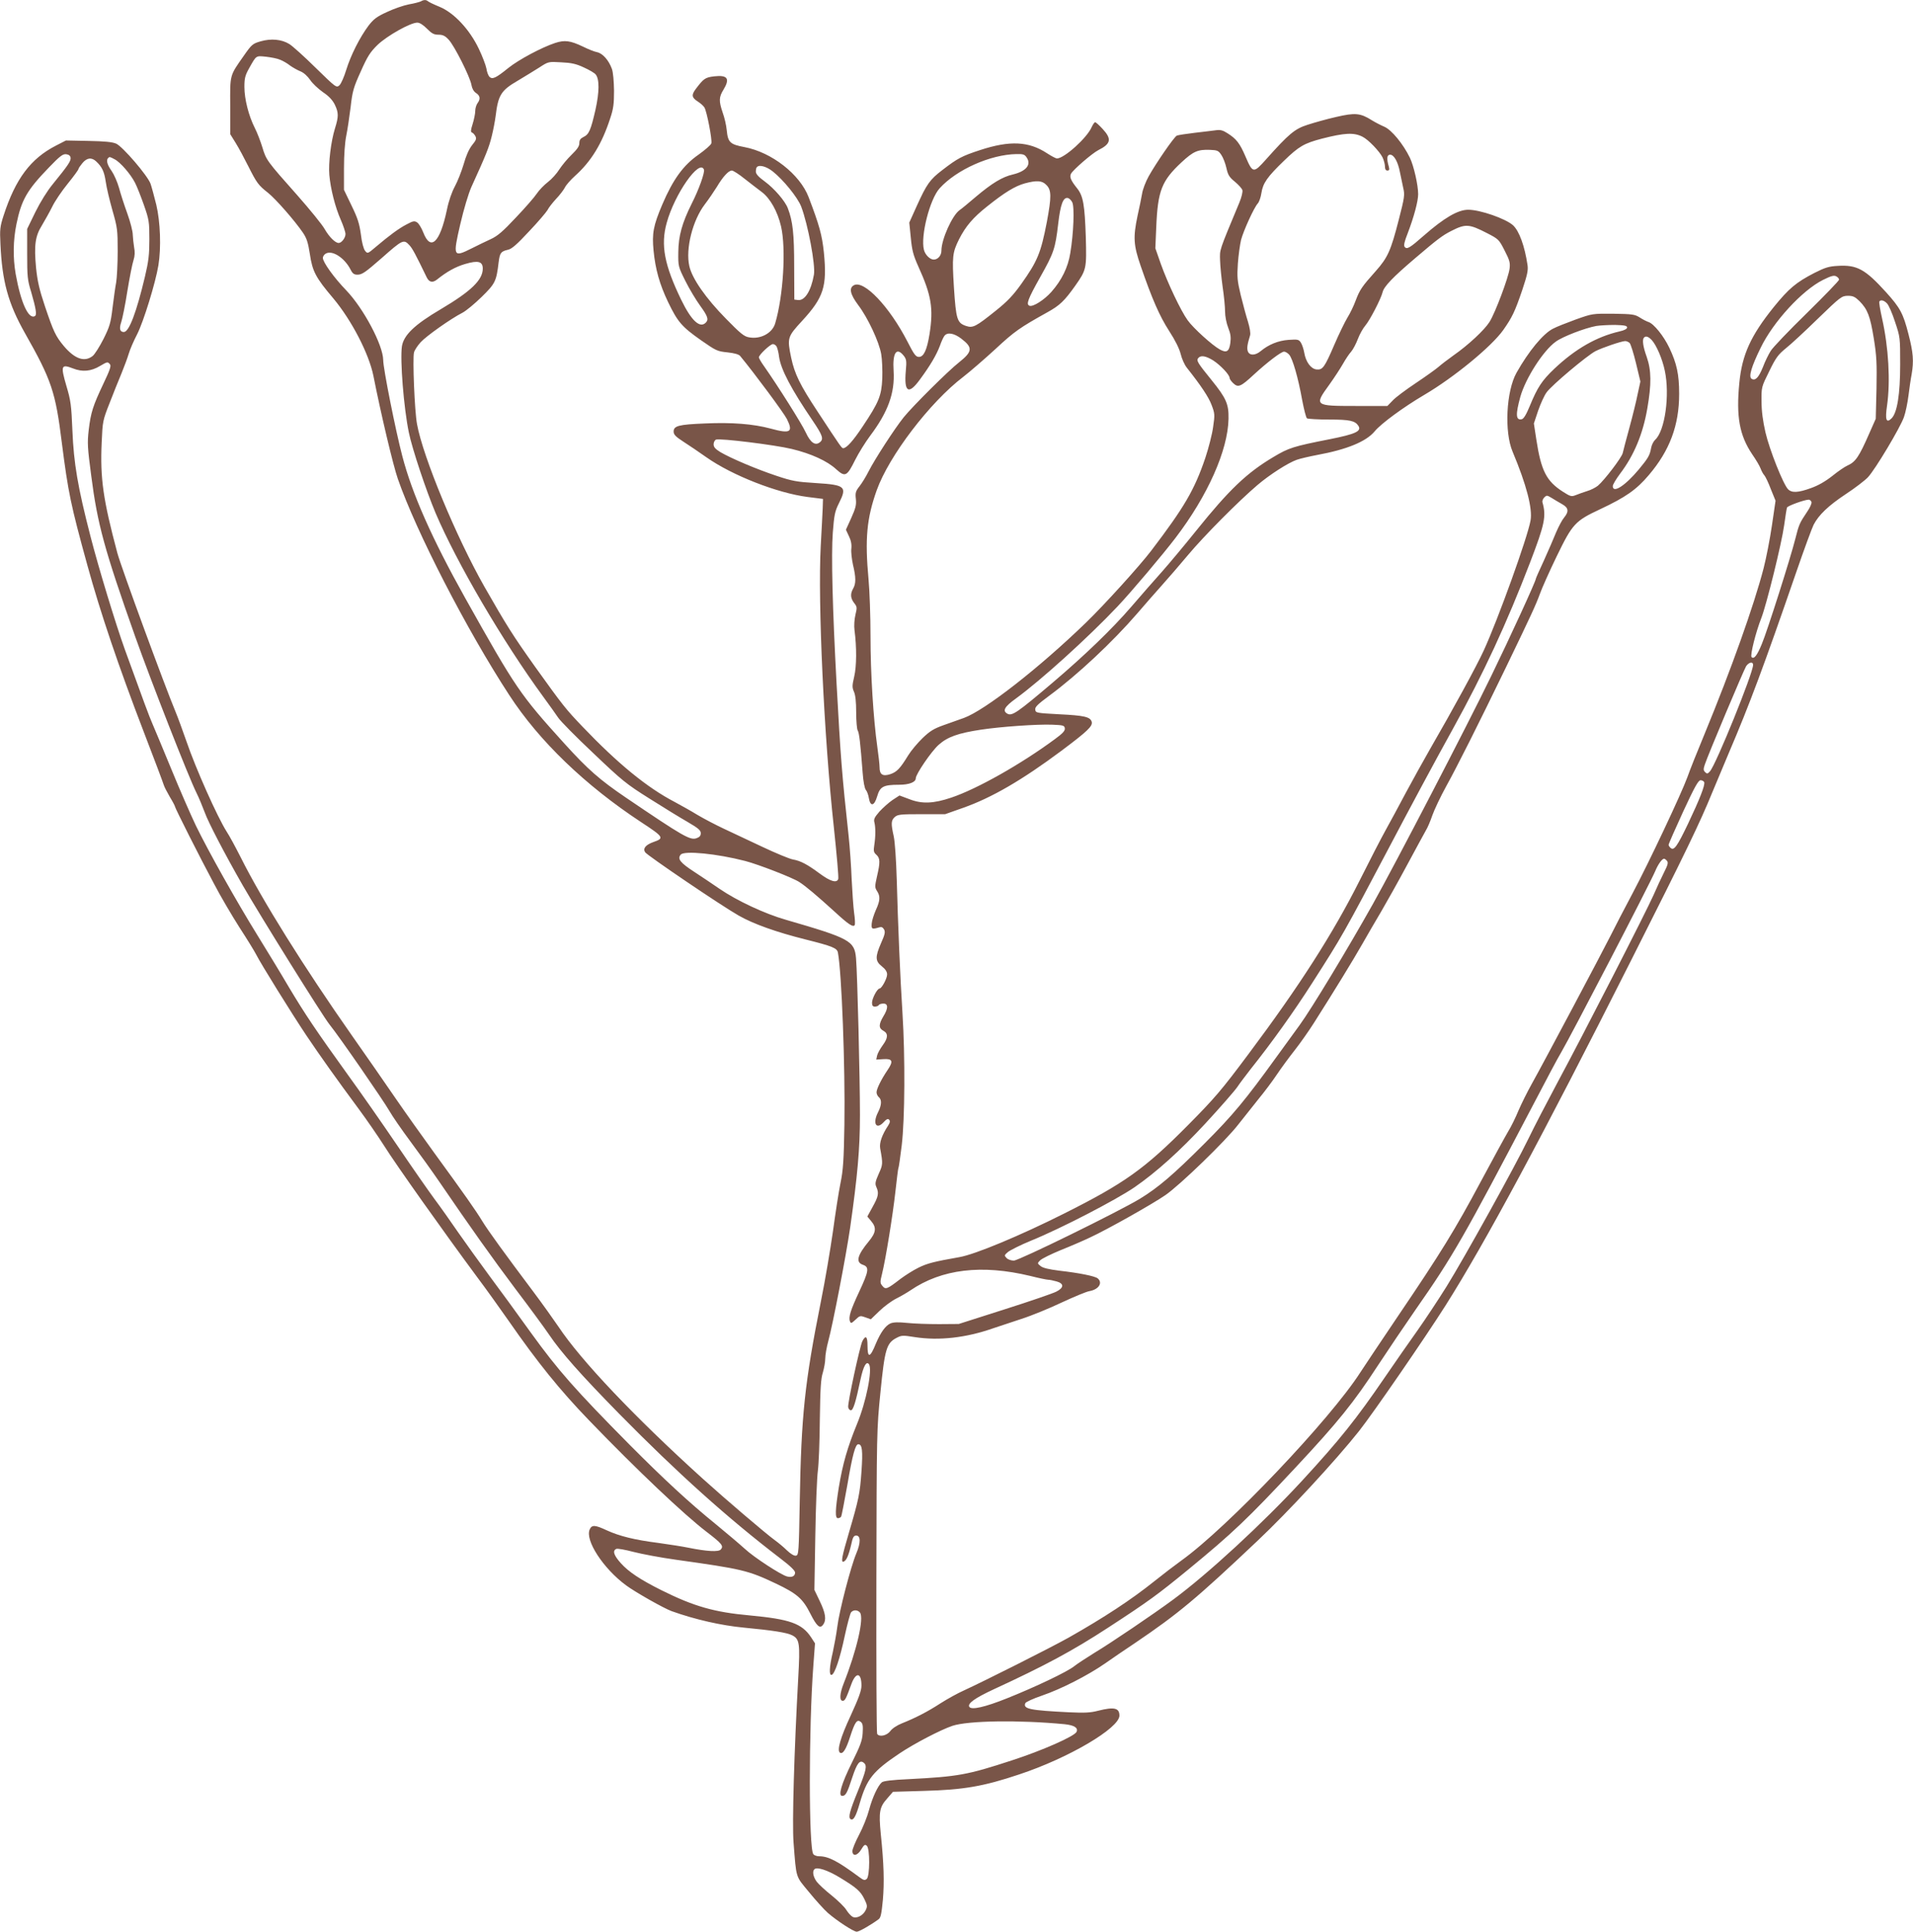 <?xml version="1.0" standalone="no"?>
<!DOCTYPE svg PUBLIC "-//W3C//DTD SVG 20010904//EN"
 "http://www.w3.org/TR/2001/REC-SVG-20010904/DTD/svg10.dtd">
<svg version="1.0" xmlns="http://www.w3.org/2000/svg"
 width="1268pt" height="1280pt" viewBox="0 0 1268 1280"
 preserveAspectRatio="xMidYMid meet">
<g transform="translate(0,1280) scale(0.1,-0.1)"
fill="#795548" stroke="none">
<path d="M2790 12791 c-8 -4 -44 -14 -80 -20 -36 -7 -102 -30 -146 -51 -68
-31 -88 -47 -122 -91 -58 -78 -117 -195 -147 -292 -14 -46 -34 -92 -45 -102
-20 -18 -23 -16 -158 116 -75 74 -154 145 -174 157 -51 32 -122 38 -191 18
-52 -15 -59 -21 -110 -94 -96 -137 -92 -123 -91 -334 l0 -187 36 -58 c20 -32
57 -101 83 -153 57 -113 67 -127 132 -178 50 -40 175 -182 231 -264 25 -37 34
-65 46 -142 17 -114 38 -155 156 -294 121 -145 235 -365 265 -512 51 -258 131
-594 162 -683 121 -349 456 -1000 738 -1432 198 -305 504 -599 875 -843 151
-99 155 -106 80 -132 -50 -18 -70 -42 -54 -67 13 -21 509 -357 619 -419 97
-56 252 -111 444 -159 179 -45 209 -57 215 -87 25 -131 49 -760 43 -1143 -4
-232 -8 -298 -26 -385 -12 -58 -34 -202 -50 -320 -17 -118 -52 -327 -80 -465
-107 -536 -130 -753 -140 -1325 -6 -336 -7 -355 -25 -358 -11 -3 -35 11 -60
35 -22 22 -59 52 -81 68 -58 42 -329 273 -475 405 -457 413 -810 786 -959
1010 -32 47 -106 151 -166 231 -193 257 -298 402 -338 467 -43 71 -119 179
-318 452 -74 102 -191 266 -259 365 -68 99 -196 284 -285 410 -320 456 -598
901 -740 1185 -32 63 -73 140 -93 170 -61 96 -205 418 -267 600 -24 69 -55
154 -70 190 -75 180 -361 959 -387 1055 -94 352 -115 495 -104 733 6 139 7
146 52 260 25 64 60 153 79 197 18 44 40 103 48 130 8 28 33 86 56 130 42 82
122 341 141 457 19 117 13 287 -14 401 -14 56 -31 119 -38 139 -19 54 -185
247 -228 266 -25 11 -76 16 -184 18 l-149 3 -66 -34 c-168 -86 -268 -220 -347
-463 -24 -74 -26 -93 -21 -190 11 -246 51 -392 161 -587 178 -314 204 -391
246 -730 42 -329 59 -411 169 -810 86 -313 206 -668 374 -1105 69 -179 128
-336 132 -350 4 -14 23 -50 41 -81 19 -31 34 -60 34 -64 0 -9 162 -331 258
-510 43 -83 120 -213 169 -290 50 -77 100 -158 111 -180 30 -60 237 -393 332
-535 90 -134 200 -289 349 -490 51 -69 127 -179 169 -245 75 -120 396 -572
613 -865 64 -85 157 -216 209 -290 193 -278 341 -461 533 -660 322 -334 631
-626 780 -740 102 -78 115 -94 95 -117 -14 -18 -94 -13 -213 11 -38 8 -128 22
-200 32 -158 20 -259 45 -344 84 -77 36 -98 37 -112 6 -33 -71 89 -259 241
-371 64 -47 250 -152 302 -171 157 -56 330 -95 478 -109 190 -18 287 -33 321
-51 49 -25 53 -53 40 -282 -27 -489 -41 -963 -31 -1091 19 -243 12 -219 102
-328 44 -54 101 -117 126 -139 60 -52 170 -124 191 -124 15 0 91 43 144 82 15
10 20 36 29 128 10 118 7 238 -14 440 -14 143 -8 176 42 232 l39 45 203 6
c265 7 397 30 633 109 327 108 665 307 665 390 0 51 -35 59 -142 32 -50 -13
-89 -15 -193 -10 -259 13 -304 22 -289 60 3 8 53 31 112 51 126 43 302 133
416 212 44 31 135 93 201 137 285 193 403 291 810 676 203 191 520 534 673
727 97 123 439 620 574 833 261 412 641 1119 1228 2283 368 729 458 916 540
1117 26 63 75 180 109 260 139 325 232 575 447 1198 52 151 104 292 115 314
34 66 98 127 214 204 61 40 126 90 146 111 49 52 215 330 239 399 11 30 24 95
30 142 6 48 15 111 21 141 15 88 11 144 -21 267 -35 137 -55 174 -149 278
-138 152 -192 182 -320 174 -58 -3 -84 -11 -155 -47 -122 -63 -169 -103 -269
-226 -152 -189 -210 -315 -228 -502 -22 -224 1 -348 85 -473 25 -36 50 -78 56
-95 6 -16 17 -37 25 -45 7 -8 27 -49 43 -92 l31 -76 -24 -164 c-13 -89 -38
-217 -55 -283 -64 -247 -216 -673 -390 -1095 -49 -118 -101 -248 -115 -289
-41 -112 -253 -562 -364 -771 -54 -102 -121 -230 -148 -285 -60 -119 -436
-827 -517 -972 -32 -57 -72 -138 -91 -182 -18 -44 -48 -106 -68 -138 -19 -32
-101 -182 -182 -333 -170 -318 -264 -471 -546 -887 -112 -166 -225 -335 -251
-375 -200 -313 -882 -1030 -1188 -1249 -43 -31 -123 -92 -179 -137 -151 -121
-332 -240 -567 -373 -125 -70 -561 -289 -694 -350 -41 -18 -111 -57 -155 -85
-86 -56 -168 -98 -256 -133 -33 -13 -65 -34 -78 -52 -23 -30 -73 -41 -87 -18
-4 6 -6 462 -5 1013 2 988 2 1004 27 1251 28 283 40 325 105 359 34 18 42 19
122 6 161 -25 340 -5 522 59 33 11 116 39 184 61 69 22 190 72 270 110 80 37
163 72 184 75 60 11 88 55 53 84 -18 15 -122 36 -254 51 -71 9 -110 18 -125
31 -22 18 -22 18 -2 38 11 11 72 41 135 67 63 25 151 63 195 84 113 52 415
222 500 281 96 66 400 360 483 468 37 47 98 124 135 170 38 46 92 118 120 160
28 42 81 114 118 161 37 47 94 128 127 180 133 209 263 421 322 525 34 61 91
157 125 215 34 58 111 195 170 305 59 110 116 214 126 232 11 17 30 62 43 100
13 37 54 124 92 193 71 128 211 406 397 790 168 348 197 411 224 485 14 39 64
151 112 250 104 214 121 233 288 311 168 79 240 129 322 226 138 162 201 329
201 538 0 129 -16 202 -65 305 -37 78 -103 160 -138 171 -12 4 -38 17 -58 30
-33 21 -50 23 -175 25 -139 1 -139 1 -249 -38 -60 -22 -129 -49 -151 -61 -66
-33 -162 -150 -242 -292 -68 -121 -82 -391 -26 -523 92 -219 133 -377 119
-456 -20 -113 -215 -654 -310 -861 -47 -103 -206 -394 -357 -655 -41 -71 -112
-200 -158 -285 -45 -85 -106 -198 -135 -250 -29 -52 -107 -203 -173 -335 -176
-350 -397 -696 -737 -1150 -179 -240 -224 -292 -396 -466 -293 -296 -426 -390
-829 -592 -287 -144 -586 -269 -690 -287 -170 -30 -213 -41 -272 -70 -35 -17
-88 -51 -119 -74 -88 -68 -99 -73 -120 -47 -16 19 -16 26 -3 78 25 101 72 393
89 547 9 83 18 153 20 157 3 3 12 71 22 150 21 175 23 589 5 874 -15 233 -30
586 -38 885 -4 133 -12 251 -20 288 -19 85 -18 106 7 128 19 17 38 19 178 19
l156 0 119 42 c190 67 391 184 650 377 175 131 211 165 202 194 -10 32 -51 41
-216 49 -149 8 -155 9 -158 30 -3 18 16 36 93 93 187 138 420 356 583 545 47
55 120 138 162 185 42 47 122 139 177 205 103 123 332 354 458 461 81 69 203
147 260 167 22 8 83 22 135 32 197 36 326 89 382 157 42 51 189 159 328 241
196 115 446 320 524 430 59 84 77 121 126 265 33 99 40 131 35 165 -19 127
-55 226 -96 264 -49 44 -218 103 -297 103 -68 0 -159 -53 -294 -171 -93 -82
-112 -93 -127 -76 -8 10 -3 34 20 92 41 107 69 212 69 258 0 61 -29 188 -55
242 -45 92 -121 184 -169 205 -24 10 -62 30 -83 43 -76 48 -111 51 -236 22
-62 -14 -147 -38 -190 -52 -85 -27 -124 -60 -274 -228 -85 -95 -89 -95 -138
19 -37 86 -60 116 -119 153 -29 19 -47 24 -75 20 -20 -3 -83 -10 -141 -17 -58
-7 -112 -15 -120 -19 -19 -10 -138 -183 -186 -269 -20 -36 -40 -88 -44 -116
-5 -28 -18 -94 -30 -146 -30 -143 -27 -194 21 -333 76 -220 125 -332 189 -431
41 -63 67 -117 76 -152 7 -30 25 -71 41 -91 92 -116 145 -195 164 -247 21 -55
22 -64 10 -145 -6 -47 -30 -140 -52 -206 -72 -212 -139 -326 -359 -615 -77
-101 -312 -360 -431 -475 -312 -302 -670 -581 -809 -632 -30 -11 -91 -32 -135
-48 -65 -23 -91 -39 -140 -86 -33 -32 -76 -83 -95 -114 -54 -88 -75 -110 -119
-125 -50 -16 -71 -3 -71 46 0 18 -7 80 -15 136 -26 185 -45 485 -45 732 0 132
-6 302 -13 376 -25 271 -12 405 54 591 81 227 352 583 574 752 44 34 140 117
213 184 126 117 160 141 345 244 81 45 112 74 185 177 73 104 75 112 69 322
-7 210 -17 270 -56 320 -44 55 -53 77 -42 99 15 27 140 135 181 156 84 42 90
74 29 140 -23 25 -45 45 -50 45 -5 0 -15 -15 -23 -32 -30 -71 -182 -208 -230
-208 -8 0 -38 16 -67 35 -121 79 -246 85 -444 20 -119 -39 -148 -54 -249 -132
-83 -63 -104 -94 -169 -237 l-50 -111 10 -100 c8 -84 16 -115 50 -191 87 -191
101 -278 74 -449 -17 -104 -38 -150 -70 -150 -21 0 -32 15 -77 103 -118 229
-287 408 -354 372 -34 -18 -25 -60 28 -131 64 -84 139 -244 153 -326 6 -35 9
-108 7 -161 -5 -115 -23 -158 -130 -318 -63 -95 -107 -144 -129 -144 -10 0
-15 7 -170 243 -117 177 -152 249 -175 357 -27 130 -25 138 71 242 145 157
168 230 146 454 -12 116 -30 181 -101 367 -58 152 -245 298 -425 332 -96 18
-110 31 -118 112 -3 32 -15 85 -27 117 -26 77 -25 102 5 151 45 74 28 99 -61
89 -60 -7 -70 -15 -121 -82 -31 -41 -29 -58 11 -84 19 -12 39 -30 45 -40 16
-25 53 -217 46 -238 -3 -11 -42 -44 -85 -75 -101 -70 -169 -164 -240 -330 -60
-141 -69 -192 -58 -306 12 -123 40 -223 96 -340 64 -133 91 -164 219 -254 99
-69 107 -73 175 -80 46 -5 75 -13 84 -24 96 -116 290 -378 310 -418 43 -87 23
-99 -108 -63 -116 31 -256 42 -435 34 -176 -7 -208 -16 -208 -54 0 -20 14 -34
65 -67 36 -23 104 -69 152 -103 172 -121 470 -237 670 -263 l103 -13 -2 -64
c-2 -36 -7 -148 -13 -249 -20 -372 22 -1268 87 -1863 19 -180 33 -334 29 -343
-10 -28 -53 -15 -122 36 -85 63 -128 85 -179 94 -22 4 -114 42 -205 85 -91 43
-205 97 -255 120 -49 23 -126 63 -170 89 -44 27 -114 66 -155 88 -182 95 -375
253 -610 499 -111 116 -129 139 -312 394 -150 211 -189 273 -337 532 -186 327
-408 861 -447 1078 -16 85 -30 433 -20 474 3 14 23 45 44 68 37 41 201 157
278 196 23 12 80 59 126 104 91 89 98 104 113 230 8 63 15 72 62 83 25 5 60
36 140 122 60 63 114 127 122 141 7 15 33 48 56 73 24 25 50 59 59 76 8 17 39
52 68 78 107 96 178 213 232 379 22 65 26 97 26 185 -1 62 -6 122 -14 144 -21
58 -61 103 -98 111 -17 3 -60 20 -94 37 -84 40 -121 45 -185 24 -90 -30 -240
-110 -309 -165 -84 -68 -106 -78 -126 -59 -8 9 -17 33 -20 55 -4 21 -26 80
-50 130 -61 128 -164 239 -261 279 -37 15 -72 32 -77 37 -12 10 -27 10 -46 -1z
m40 -181 c32 -32 46 -40 76 -40 29 0 44 -7 68 -33 38 -40 142 -247 151 -300 4
-24 15 -43 30 -53 28 -18 31 -40 10 -68 -8 -11 -15 -34 -15 -52 0 -17 -8 -56
-17 -85 -13 -40 -14 -54 -5 -57 7 -2 17 -13 23 -24 9 -17 5 -27 -22 -60 -21
-27 -40 -70 -56 -127 -14 -47 -40 -113 -58 -146 -20 -37 -41 -96 -53 -156 -46
-218 -108 -276 -157 -148 -11 28 -29 58 -40 65 -18 12 -27 10 -70 -13 -52 -27
-113 -72 -204 -149 -54 -46 -55 -46 -71 -26 -10 12 -22 56 -28 109 -10 72 -21
107 -62 191 l-50 104 0 143 c0 89 6 171 15 215 8 39 21 125 29 190 12 106 19
130 67 236 45 101 62 128 112 177 63 60 217 147 263 147 16 0 39 -15 64 -40z
m-973 -206 c18 -7 48 -24 65 -38 18 -13 50 -31 70 -39 22 -9 47 -32 64 -57 15
-23 54 -59 85 -81 39 -26 63 -52 78 -82 26 -54 26 -79 1 -159 -26 -84 -44
-228 -37 -308 8 -91 39 -214 76 -297 17 -39 31 -81 31 -94 0 -25 -26 -59 -45
-59 -23 0 -63 40 -93 92 -16 29 -99 131 -183 226 -200 225 -205 232 -230 316
-12 39 -34 97 -50 128 -41 81 -69 192 -69 272 0 58 5 77 32 125 48 85 43 82
112 75 34 -4 76 -12 93 -20z m2013 -51 c36 -16 71 -37 78 -46 26 -31 25 -116
-1 -234 -31 -135 -43 -164 -80 -181 -20 -10 -27 -20 -27 -41 0 -20 -14 -40
-52 -77 -28 -27 -64 -71 -81 -97 -16 -26 -50 -64 -75 -83 -25 -19 -59 -54 -74
-77 -15 -23 -77 -94 -138 -158 -87 -93 -122 -123 -168 -144 -31 -14 -88 -42
-126 -61 -122 -61 -125 -55 -75 161 23 99 54 202 73 245 99 217 117 263 135
336 11 43 22 104 26 134 17 141 36 171 148 236 45 27 109 66 142 87 60 39 60
39 145 34 67 -3 99 -10 150 -34z m5161 -459 c39 -19 113 -97 133 -137 9 -19
16 -47 16 -61 0 -17 5 -26 16 -26 13 0 15 6 9 28 -15 51 -12 77 9 77 26 0 52
-47 65 -115 6 -30 16 -77 22 -105 11 -46 9 -62 -30 -213 -52 -203 -73 -249
-151 -337 -93 -104 -107 -125 -134 -196 -13 -36 -38 -87 -55 -114 -17 -28 -56
-108 -87 -180 -65 -151 -77 -167 -118 -163 -37 4 -71 50 -81 111 -4 23 -14 53
-22 66 -14 22 -20 23 -82 19 -69 -5 -132 -31 -184 -74 -37 -31 -75 -31 -86 -2
-7 20 -4 44 15 106 4 14 -2 50 -14 90 -12 37 -33 116 -48 176 -23 97 -25 120
-19 210 4 56 14 126 21 156 16 61 86 215 111 242 9 10 20 41 24 69 10 66 40
108 149 213 100 97 134 116 251 147 152 39 213 42 270 13z m-936 -120 c12 -17
27 -56 34 -87 10 -46 19 -61 56 -91 24 -20 47 -45 50 -56 3 -11 -5 -46 -20
-82 -137 -329 -130 -309 -128 -383 1 -38 9 -118 17 -176 9 -59 16 -132 16
-162 0 -33 9 -78 21 -109 16 -40 19 -63 14 -101 -8 -57 -25 -67 -69 -43 -50
27 -177 142 -214 194 -46 64 -133 248 -178 374 l-36 103 6 140 c10 242 36 307
168 430 78 72 107 85 188 82 49 -2 56 -5 75 -33z m-7627 -19 c3 -22 -18 -52
-118 -175 -37 -45 -83 -119 -116 -186 l-54 -111 0 -165 c0 -150 2 -174 27
-254 31 -107 38 -150 25 -158 -42 -26 -94 87 -128 278 -19 110 -17 223 5 331
33 161 70 225 215 375 73 76 93 91 115 88 17 -2 27 -10 29 -23z m6338 0 c31
-47 -5 -90 -92 -111 -70 -16 -138 -57 -247 -149 -48 -41 -95 -80 -106 -87 -49
-34 -121 -194 -121 -269 0 -32 -23 -59 -51 -59 -25 0 -57 32 -65 65 -23 92 39
335 104 407 112 124 337 224 509 227 45 1 55 -2 69 -24z m-6047 -10 c38 -19
107 -99 136 -156 13 -25 39 -91 59 -148 34 -97 36 -111 36 -226 0 -102 -5
-145 -29 -247 -57 -240 -106 -368 -140 -368 -27 0 -32 23 -17 67 7 21 26 112
40 203 15 91 33 183 41 206 9 28 10 55 4 85 -4 24 -8 62 -9 84 0 22 -16 85
-36 140 -20 55 -45 132 -55 170 -11 39 -33 89 -49 112 -29 40 -38 72 -23 86 9
9 10 9 42 -8z m-121 -15 c39 -37 53 -67 63 -135 5 -37 25 -121 44 -188 33
-115 35 -130 35 -272 0 -83 -5 -176 -10 -206 -6 -30 -16 -105 -24 -168 -12
-101 -19 -125 -60 -207 -26 -51 -58 -102 -72 -113 -54 -42 -118 -20 -191 66
-54 65 -68 94 -125 263 -38 113 -50 168 -59 255 -14 150 -6 210 39 282 19 32
50 87 68 123 17 36 64 105 103 153 39 48 71 92 71 97 0 5 12 22 26 39 30 36
61 40 92 11z m4483 -65 c71 -56 167 -174 190 -235 45 -119 95 -387 84 -450
-19 -108 -61 -175 -107 -168 l-23 3 -1 220 c0 215 -9 299 -42 385 -18 48 -90
131 -151 176 -44 32 -61 51 -61 67 0 13 3 27 7 30 16 17 63 4 104 -28z m-455
11 c7 -18 -34 -133 -81 -225 -64 -128 -88 -215 -89 -321 -1 -94 -1 -96 47
-192 27 -54 71 -127 98 -164 50 -69 58 -91 37 -112 -39 -39 -95 12 -163 152
-111 229 -137 362 -96 509 52 191 218 428 247 353z m270 -61 c38 -30 89 -69
113 -87 56 -42 105 -129 128 -228 34 -147 15 -462 -39 -643 -19 -65 -98 -107
-174 -92 -32 5 -58 27 -152 123 -134 136 -225 267 -243 349 -26 114 22 303
102 408 26 34 62 87 80 116 41 69 78 109 100 109 9 0 48 -25 85 -55z m1999
-40 c35 -34 35 -78 4 -245 -40 -207 -62 -260 -170 -412 -53 -74 -91 -115 -169
-177 -131 -105 -151 -116 -196 -101 -60 20 -67 42 -81 254 -13 207 -10 232 34
321 44 86 92 143 187 218 115 92 184 134 249 152 79 21 114 19 142 -10z m172
-115 c16 -30 9 -208 -13 -338 -15 -94 -57 -179 -125 -256 -47 -53 -122 -101
-145 -92 -24 9 -12 42 72 192 89 158 99 187 118 351 15 129 33 177 64 171 9
-2 22 -14 29 -28z m2748 -204 c78 -40 81 -43 118 -116 33 -64 38 -81 33 -120
-7 -58 -95 -293 -133 -353 -33 -53 -140 -153 -239 -222 -38 -27 -82 -61 -99
-76 -16 -14 -84 -63 -150 -107 -66 -44 -136 -96 -154 -116 l-35 -36 -211 0
c-273 0 -275 2 -174 141 33 46 74 109 91 139 17 30 41 66 54 80 12 14 32 51
44 83 12 32 35 73 50 90 30 35 103 176 114 220 9 39 68 100 216 226 149 127
181 151 240 181 94 48 118 46 235 -14z m-7141 -81 c20 -22 39 -57 115 -214 16
-32 39 -36 68 -13 65 52 122 84 187 103 85 25 116 17 116 -31 0 -75 -78 -150
-277 -268 -175 -103 -247 -172 -259 -247 -13 -90 12 -407 46 -571 22 -108 115
-386 177 -533 141 -331 444 -849 714 -1218 41 -56 86 -119 100 -140 14 -21
118 -127 232 -234 190 -181 218 -204 371 -300 90 -57 204 -127 253 -155 72
-42 88 -56 88 -75 0 -17 -8 -26 -28 -33 -42 -15 -85 9 -467 268 -174 118 -252
186 -409 359 -295 326 -321 364 -658 965 -219 392 -351 688 -417 942 -44 168
-126 578 -126 634 -1 99 -130 342 -245 462 -82 85 -155 187 -155 215 0 10 9
23 20 29 44 24 125 -30 164 -107 13 -26 23 -33 45 -33 31 0 51 14 161 110 139
123 146 126 184 85z m9476 -228 c0 -7 -96 -106 -214 -222 -118 -115 -226 -228
-239 -250 -14 -22 -38 -70 -52 -108 -28 -69 -50 -92 -75 -77 -21 13 -1 81 60
205 83 172 275 381 413 450 54 27 73 32 88 24 10 -5 19 -15 19 -22z m135 -142
c54 -55 71 -99 95 -247 19 -117 21 -166 18 -335 l-5 -198 -42 -95 c-69 -158
-92 -191 -146 -215 -16 -7 -61 -37 -99 -68 -47 -37 -94 -64 -142 -81 -85 -31
-127 -33 -152 -8 -32 32 -123 261 -150 377 -17 75 -26 140 -26 205 -1 95 -1
95 51 200 44 91 60 111 110 152 32 25 128 114 213 197 149 144 157 150 197
151 35 0 48 -6 78 -35z m183 -16 c11 -11 35 -66 53 -122 34 -101 34 -104 34
-282 0 -199 -20 -320 -57 -357 -35 -35 -44 -10 -30 85 23 161 10 386 -33 577
-13 58 -21 108 -18 112 8 14 32 8 51 -13z m-1723 -159 c0 -9 -18 -19 -50 -26
-152 -35 -292 -115 -432 -247 -83 -79 -112 -123 -163 -247 -24 -58 -41 -86
-54 -88 -39 -8 -41 31 -9 148 34 122 152 307 235 366 46 34 193 90 268 104 25
4 81 7 125 7 63 -2 80 -5 80 -17z m-4412 -75 c76 -58 73 -85 -15 -155 -73 -57
-309 -292 -368 -365 -61 -76 -193 -280 -233 -359 -17 -34 -44 -78 -60 -98 -25
-32 -29 -43 -24 -85 4 -40 -2 -61 -31 -126 l-35 -77 20 -43 c14 -28 19 -55 16
-82 -3 -22 3 -71 11 -108 20 -83 20 -124 1 -157 -20 -35 -18 -63 6 -95 20 -25
21 -30 9 -79 -7 -30 -10 -73 -6 -102 15 -114 14 -239 -2 -307 -14 -60 -14 -72
-2 -100 10 -21 15 -67 15 -137 0 -58 5 -112 10 -120 10 -15 18 -85 33 -281 4
-58 13 -103 21 -113 8 -9 17 -34 20 -54 10 -59 36 -54 55 11 19 65 41 77 145
77 67 0 111 17 111 43 0 27 103 178 151 221 59 53 129 78 281 101 132 20 375
37 473 33 73 -3 80 -5 83 -24 2 -16 -13 -33 -65 -71 -226 -167 -517 -331 -687
-388 -118 -40 -195 -43 -277 -11 l-67 25 -46 -30 c-25 -17 -64 -52 -87 -77
-33 -38 -39 -51 -33 -72 8 -32 8 -93 -1 -150 -6 -39 -4 -48 14 -64 25 -23 26
-49 4 -143 -15 -67 -15 -73 0 -97 23 -35 21 -64 -8 -127 -13 -30 -26 -70 -27
-89 -3 -37 2 -39 49 -25 16 5 24 1 33 -14 9 -17 5 -34 -20 -90 -40 -92 -39
-119 5 -154 24 -19 35 -36 35 -54 0 -27 -36 -93 -50 -93 -15 0 -50 -66 -50
-94 0 -19 5 -26 19 -26 11 0 23 5 26 10 3 6 17 10 31 10 32 0 32 -32 -1 -85
-31 -52 -32 -78 0 -95 33 -18 32 -47 -4 -96 -16 -22 -33 -52 -37 -67 l-6 -28
48 3 c61 4 67 -14 26 -74 -40 -59 -72 -123 -72 -146 0 -11 7 -25 15 -32 21
-17 19 -53 -5 -100 -38 -74 -12 -119 37 -66 18 20 28 25 36 17 8 -8 7 -19 -6
-39 -41 -62 -59 -114 -53 -151 19 -104 18 -108 -10 -170 -23 -52 -25 -65 -15
-87 18 -40 13 -63 -25 -131 l-35 -64 25 -30 c37 -43 33 -76 -15 -134 -77 -93
-89 -139 -39 -156 43 -15 39 -41 -25 -178 -57 -122 -72 -169 -61 -197 6 -15
10 -13 36 11 29 28 32 28 66 16 l36 -13 57 55 c31 30 81 67 111 82 30 15 73
40 95 55 207 141 472 173 795 95 55 -14 109 -25 118 -25 9 0 34 -5 55 -11 51
-14 50 -42 -2 -68 -21 -11 -175 -64 -342 -117 l-304 -97 -130 -1 c-71 0 -167
3 -212 8 -58 6 -90 5 -110 -3 -33 -14 -66 -60 -97 -133 -39 -97 -56 -100 -56
-12 0 59 -12 69 -34 27 -17 -35 -98 -409 -94 -437 2 -12 10 -21 18 -21 15 0
32 52 64 206 19 87 39 123 56 99 24 -35 -19 -251 -80 -397 -63 -154 -94 -262
-120 -418 -24 -151 -26 -205 -6 -205 8 0 18 5 21 10 4 6 22 102 42 213 34 200
53 267 72 267 26 0 31 -41 21 -182 -10 -144 -18 -183 -83 -404 -47 -159 -54
-198 -36 -192 19 6 34 41 51 113 10 49 17 60 33 60 30 0 31 -47 1 -118 -37
-88 -114 -385 -126 -486 -6 -47 -20 -123 -30 -169 -23 -98 -26 -156 -7 -150
20 7 54 106 86 257 17 79 36 149 42 157 15 18 43 18 59 -1 29 -35 -22 -254
-109 -473 -25 -64 -28 -112 -5 -112 15 0 22 14 58 113 30 80 66 74 66 -12 0
-33 -17 -80 -71 -198 -69 -148 -93 -233 -71 -247 19 -11 40 22 67 106 32 99
46 118 71 98 13 -11 15 -27 12 -75 -3 -50 -16 -83 -72 -196 -69 -140 -92 -219
-64 -219 23 0 33 17 67 122 32 96 50 119 77 97 23 -19 16 -49 -41 -190 -53
-130 -64 -172 -47 -183 19 -11 35 17 61 107 47 160 87 210 261 327 100 67 273
157 352 184 105 35 442 40 745 11 63 -7 90 -23 79 -50 -11 -29 -229 -125 -430
-190 -294 -96 -354 -107 -683 -124 -111 -5 -167 -12 -178 -21 -26 -22 -63
-101 -85 -184 -11 -42 -40 -115 -65 -162 -25 -47 -45 -96 -45 -109 0 -38 34
-32 59 11 18 30 24 34 36 24 22 -18 21 -202 0 -220 -13 -11 -21 -9 -48 11
-146 108 -206 139 -268 139 -15 0 -32 6 -38 14 -31 37 -31 836 0 1249 l11 148
-26 40 c-61 92 -141 120 -407 145 -234 21 -370 60 -583 166 -142 71 -219 122
-271 180 -47 52 -57 84 -29 95 9 3 59 -6 112 -20 54 -14 180 -38 282 -52 441
-62 477 -70 665 -159 138 -66 176 -99 226 -198 43 -85 64 -103 85 -73 23 31
16 76 -22 155 l-36 75 6 355 c3 195 11 391 17 435 6 44 12 197 13 340 3 206 7
270 20 310 8 28 16 69 16 93 0 23 9 75 20 115 30 110 117 561 145 752 49 344
65 524 65 746 0 242 -17 933 -26 1039 -10 116 -40 132 -464 255 -141 40 -326
127 -440 205 -41 28 -116 79 -167 112 -94 61 -115 87 -91 115 23 28 242 6 427
-42 86 -22 315 -111 358 -139 44 -28 117 -90 235 -197 91 -84 123 -105 133
-89 4 6 2 43 -4 83 -5 39 -12 140 -16 222 -3 83 -12 211 -20 285 -44 404 -53
518 -80 1010 -27 500 -36 854 -25 1000 9 118 14 142 40 194 56 111 44 123
-151 135 -129 8 -158 13 -265 49 -129 43 -297 114 -369 156 -34 21 -45 33 -45
52 0 13 7 27 16 31 26 10 391 -35 502 -62 129 -31 236 -80 295 -135 59 -53 71
-47 125 62 23 46 68 118 100 161 118 157 164 283 155 429 -8 120 19 161 67
101 18 -23 20 -35 14 -99 -13 -144 18 -163 94 -58 68 92 109 162 132 223 10
29 24 59 31 67 20 24 64 16 112 -21z m4575 -8 c31 -33 71 -126 87 -204 34
-160 1 -398 -64 -457 -11 -10 -24 -35 -27 -55 -9 -49 -19 -66 -81 -141 -90
-108 -173 -162 -173 -111 0 10 22 47 49 83 92 121 151 263 180 432 28 161 27
252 -4 341 -25 69 -31 115 -18 128 12 13 29 7 51 -16z m-146 -20 c7 -8 26 -68
42 -134 l29 -121 -18 -83 c-9 -46 -34 -147 -55 -224 -21 -77 -41 -152 -44
-167 -7 -30 -120 -178 -164 -216 -15 -12 -47 -29 -72 -36 -25 -8 -59 -20 -76
-27 -28 -11 -35 -9 -85 23 -109 70 -144 138 -176 347 l-16 105 28 84 c16 46
41 102 57 123 34 47 266 242 323 272 45 23 171 66 197 67 9 0 23 -6 30 -13z
m-5654 -24 c5 -10 13 -40 16 -68 12 -83 80 -213 223 -423 65 -96 74 -121 48
-142 -31 -26 -63 -3 -94 64 -26 57 -185 309 -277 440 -19 26 -34 53 -34 58 0
17 76 88 93 88 9 0 20 -8 25 -17z m3397 -53 c23 -26 60 -154 86 -300 12 -63
26 -118 32 -122 7 -4 73 -8 147 -8 138 0 172 -8 194 -42 22 -35 -18 -54 -189
-88 -243 -48 -272 -57 -374 -118 -177 -105 -294 -217 -512 -488 -77 -96 -180
-219 -227 -272 -48 -54 -140 -158 -204 -233 -126 -146 -304 -318 -518 -500
-239 -203 -272 -225 -303 -208 -34 19 -19 46 56 100 166 121 478 403 673 609
91 96 302 346 385 455 214 280 348 581 352 790 2 97 -15 136 -112 256 -91 112
-103 130 -89 146 17 21 50 15 99 -15 48 -31 109 -95 109 -116 0 -7 11 -23 25
-36 32 -30 50 -22 136 58 89 82 181 152 200 152 9 0 24 -9 34 -20z m-7816 -64
c9 -10 -1 -39 -43 -127 -70 -148 -84 -191 -98 -308 -10 -87 -8 -117 17 -306
41 -318 87 -487 291 -1063 107 -301 354 -931 406 -1035 16 -32 40 -90 55 -130
23 -65 133 -276 251 -482 116 -202 530 -866 575 -922 67 -83 357 -503 399
-576 18 -32 80 -122 138 -200 58 -78 146 -200 195 -272 205 -300 347 -500 504
-709 92 -121 191 -256 220 -299 79 -117 210 -265 466 -526 386 -392 718 -690
1063 -954 70 -53 102 -84 102 -97 0 -24 -21 -34 -53 -26 -40 10 -220 127 -281
184 -33 30 -118 102 -190 161 -180 146 -347 301 -570 525 -366 370 -476 495
-654 741 -91 127 -216 298 -278 381 -62 84 -154 212 -205 285 -51 74 -122 175
-159 224 -37 50 -148 209 -247 355 -99 146 -245 355 -325 465 -214 297 -285
403 -394 585 -53 91 -148 246 -209 345 -135 218 -324 554 -407 725 -33 69
-107 238 -163 375 -57 138 -113 273 -125 300 -20 45 -60 153 -182 490 -63 175
-175 544 -228 750 -85 329 -111 485 -120 700 -7 171 -11 201 -40 298 -39 134
-35 146 43 116 63 -25 120 -20 180 16 49 29 51 29 66 11z m9624 -926 c44 -24
48 -49 14 -90 -13 -15 -36 -59 -52 -96 -15 -38 -52 -122 -81 -187 -30 -64 -54
-119 -54 -122 0 -16 -169 -384 -296 -645 -161 -332 -636 -1246 -784 -1510
-166 -296 -406 -693 -486 -803 -44 -60 -113 -155 -154 -212 -206 -285 -288
-384 -474 -570 -211 -211 -309 -294 -430 -368 -142 -86 -803 -410 -836 -410
-17 0 -39 7 -48 17 -16 16 -16 19 9 40 15 12 84 47 155 76 197 80 561 269 684
353 146 101 300 240 469 422 99 107 194 216 212 242 18 27 58 79 88 118 142
178 287 381 409 572 200 312 208 327 507 893 138 262 304 572 425 790 204 369
356 697 513 1106 96 251 107 303 81 395 -3 9 3 24 12 33 15 15 18 15 48 -3 17
-11 48 -29 69 -41z m1654 14 c3 -9 -9 -37 -30 -67 -49 -73 -53 -82 -77 -177
-30 -121 -186 -612 -222 -697 -31 -76 -52 -103 -68 -87 -11 11 28 166 65 260
34 88 134 491 151 614 8 58 16 110 19 117 4 11 113 51 143 52 7 1 15 -6 19
-15z m-387 -1080 c0 -54 -246 -661 -286 -705 -15 -17 -20 -18 -32 -5 -12 11
-12 20 -2 50 21 64 258 626 274 652 19 27 46 32 46 8z m-324 -777 c7 -19 -31
-115 -108 -277 -71 -148 -92 -178 -114 -159 -8 6 -14 16 -14 21 0 6 43 104 96
219 76 164 101 209 116 209 10 0 21 -6 24 -13z m-247 -521 c10 -11 6 -27 -19
-76 -17 -34 -49 -102 -70 -151 -49 -111 -465 -924 -635 -1239 -69 -129 -157
-298 -194 -375 -92 -190 -421 -783 -543 -980 -55 -88 -141 -218 -192 -290 -51
-71 -148 -211 -216 -310 -190 -278 -301 -417 -548 -685 -260 -282 -625 -619
-857 -790 -126 -93 -412 -287 -524 -354 -51 -32 -110 -70 -130 -86 -45 -37
-262 -140 -448 -214 -145 -58 -234 -78 -248 -56 -14 22 36 58 163 117 336 155
521 254 757 408 269 175 330 220 530 384 297 244 394 336 716 681 280 300 381
425 544 675 65 99 178 266 250 370 245 350 320 482 775 1350 86 165 170 323
187 350 67 114 585 1111 624 1202 20 48 46 83 59 83 4 0 13 -6 19 -14z m-5484
-6736 c112 -68 139 -91 165 -145 19 -39 20 -48 8 -72 -17 -36 -61 -58 -87 -44
-11 6 -29 26 -41 45 -11 19 -55 62 -97 96 -42 33 -87 75 -100 92 -23 32 -30
68 -15 82 16 17 86 -5 167 -54z"/>
</g>
</svg>
